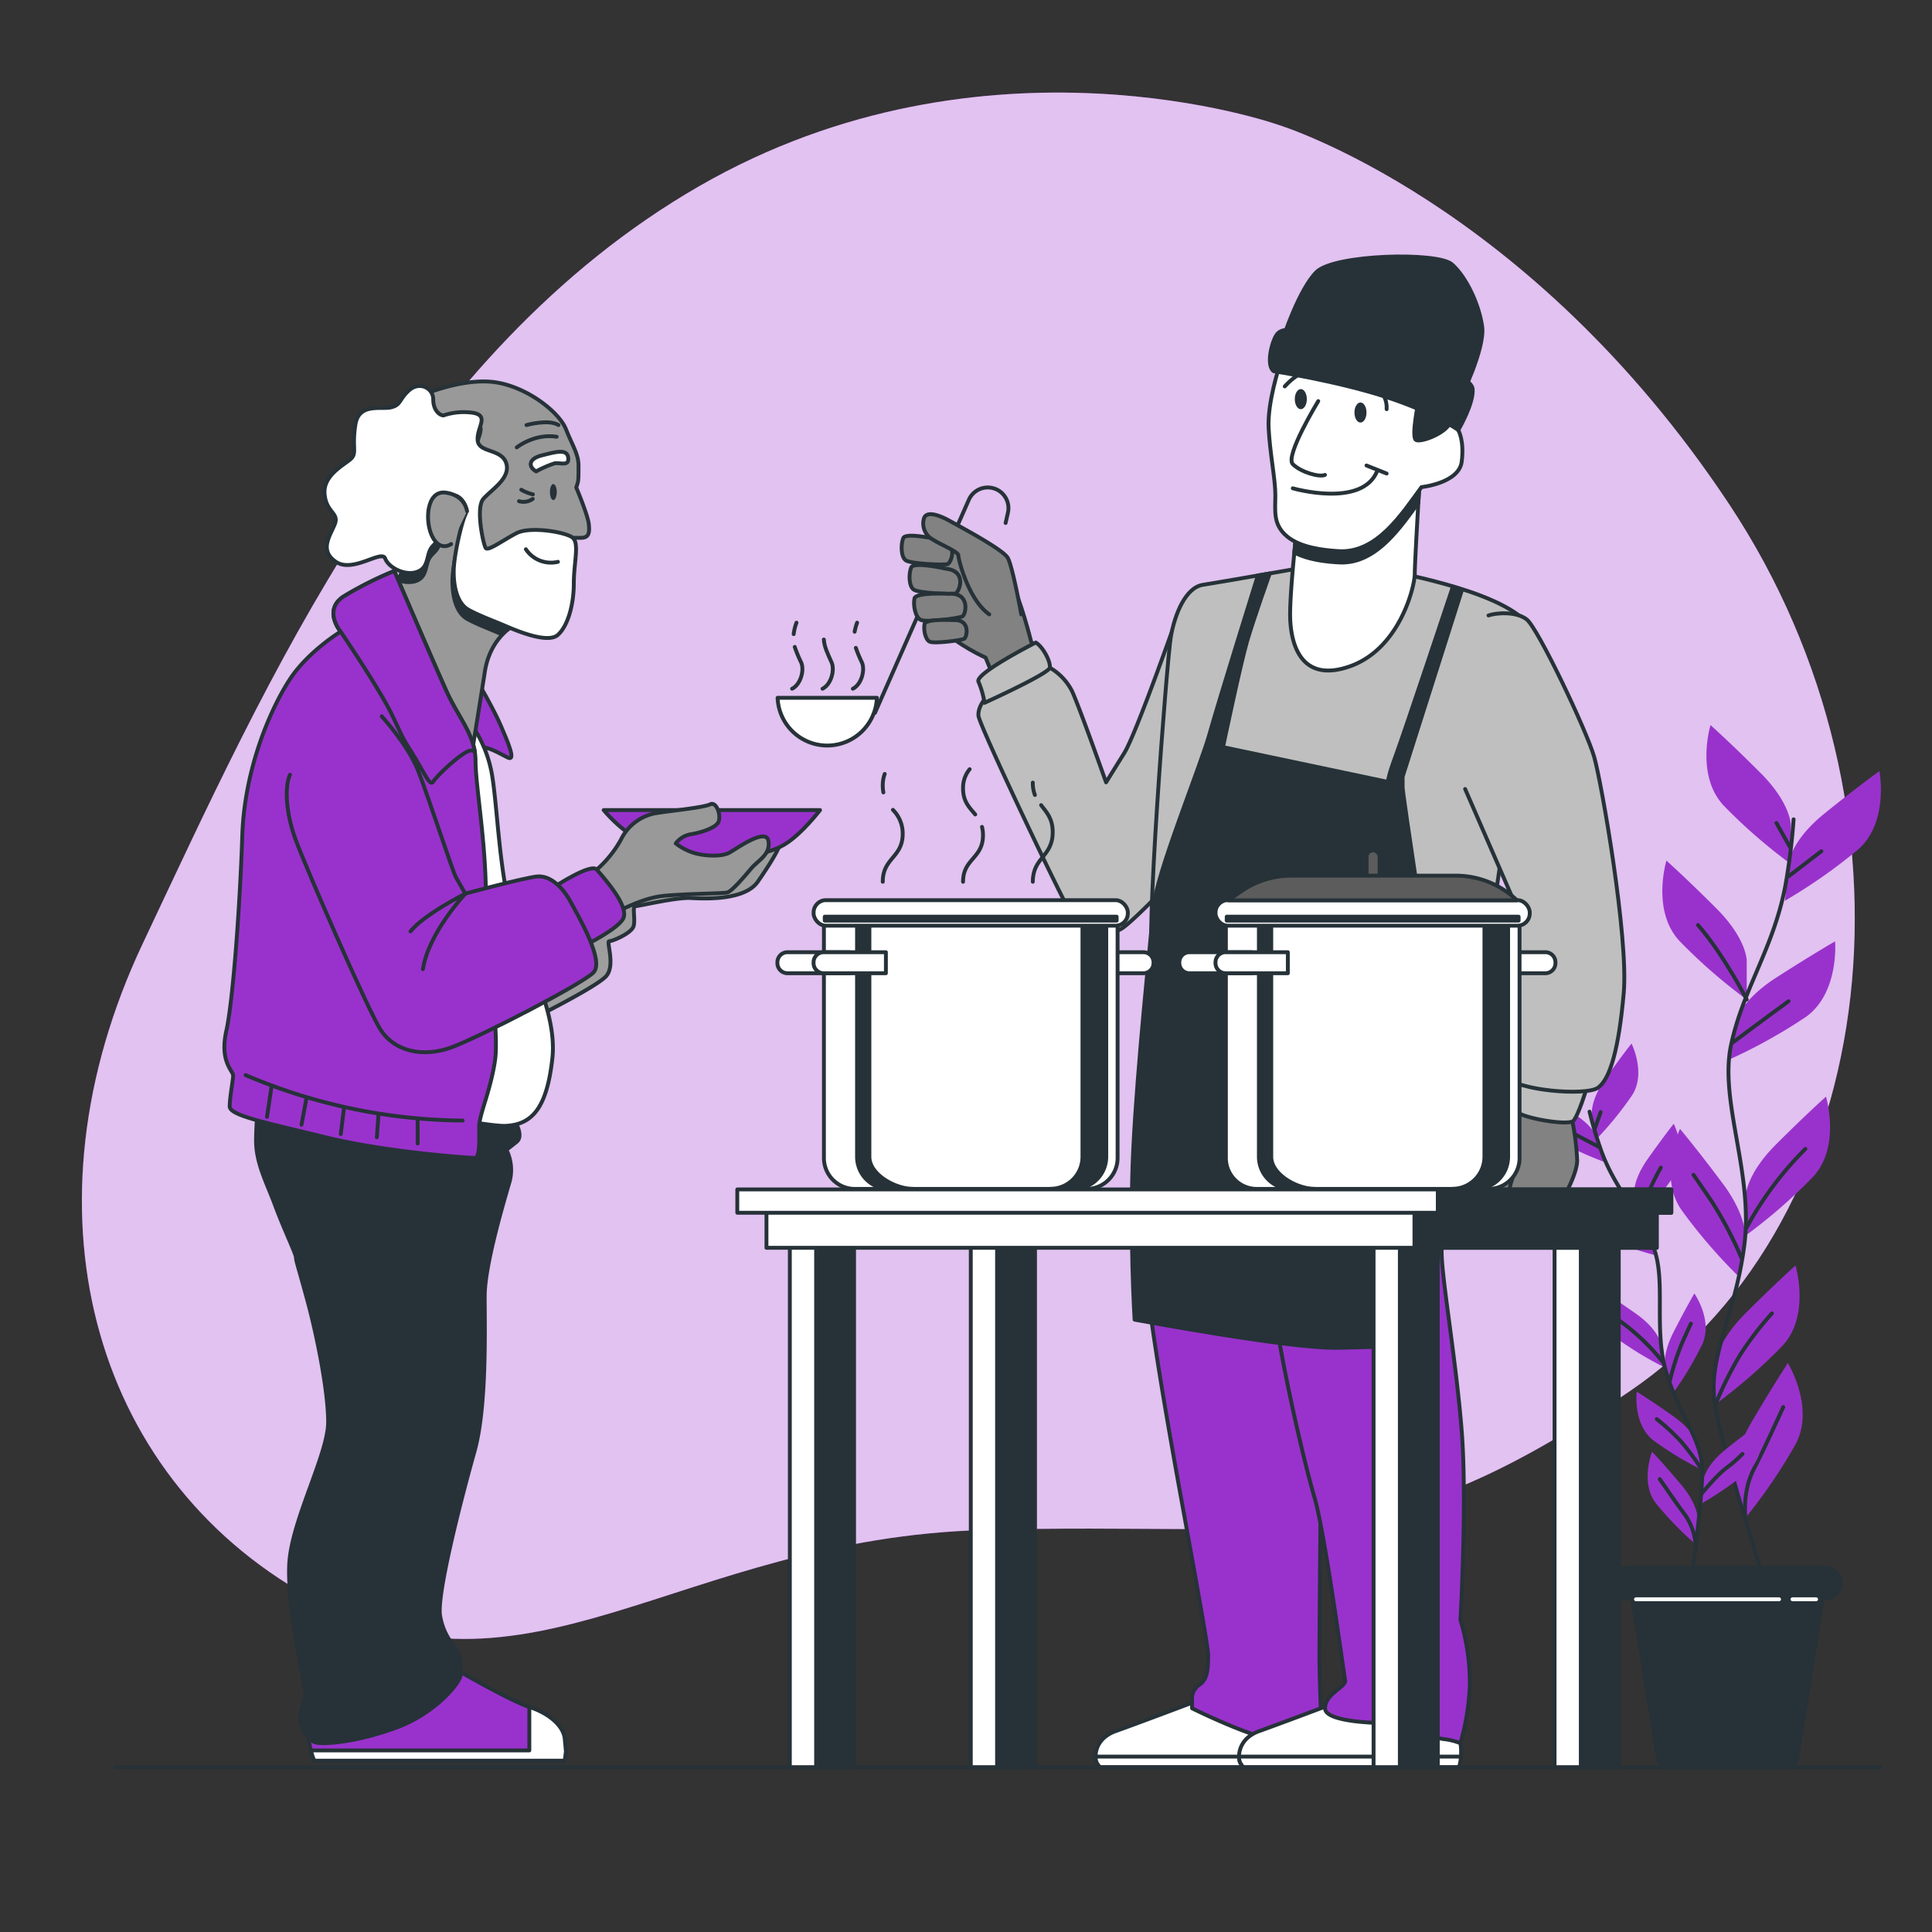 <svg xmlns="http://www.w3.org/2000/svg" viewBox="0 0 500 500"><rect x="0" y="0" width="500" height="500" fill="#333333" stroke="none"/><g id="freepik--background-simple--inject-8"><path d="M330.8,32.3S255.14,5.4,180.87,48.23,69.12,176.09,36.94,244.2s-13.66,137.39,43,169,95.25-15,174.78-17.25S355.69,405,421.68,360.11s77.93-151,25.87-229.56S330.8,32.3,330.8,32.3Z" style="fill:#9932CC"></path><path d="M330.8,32.3S255.14,5.4,180.87,48.23,69.12,176.09,36.94,244.2s-13.66,137.39,43,169,95.25-15,174.78-17.25S355.69,405,421.68,360.11s77.93-151,25.87-229.56S330.8,32.3,330.8,32.3Z" style="fill:#fff;opacity:0.7"></path></g><g id="freepik--Plants--inject-8"><path d="M463.46,213.49s0-5.62-7.86-13.48-12.92-12.36-12.92-12.36-3.93,12.92,3.37,20.79a138.13,138.13,0,0,0,17.41,15.16Z" style="fill:#9932CC"></path><path d="M452.05,248.57s0-5.62-7.86-13.48-12.92-12.36-12.92-12.36-3.93,12.92,3.37,20.78a137.71,137.71,0,0,0,17.41,15.17Z" style="fill:#9932CC"></path><path d="M463,223.06s.59-5.59,9.24-12.58,14.15-10.92,14.15-10.92,2.55,13.26-5.54,20.31a137.74,137.74,0,0,1-18.92,13.24Z" style="fill:#9932CC"></path><path d="M449.18,264.48S450.36,259,459.7,253s15.22-9.38,15.22-9.38,1.13,13.46-7.65,19.62a138.08,138.08,0,0,1-20.21,11.18Z" style="fill:#9932CC"></path><path d="M451.77,309.65s0-5.62,7.87-13.48,12.92-12.36,12.92-12.36,3.93,12.92-3.37,20.78a138.21,138.21,0,0,1-17.42,15.17Z" style="fill:#9932CC"></path><path d="M451.64,320.67s.8-5.56-5.86-14.46-11-14.06-11-14.06-5.72,12.22.39,21a137.64,137.64,0,0,0,15.08,17.49Z" style="fill:#9932CC"></path><path d="M443.89,353.35s0-5.62,7.86-13.48,12.92-12.36,12.92-12.36,3.93,12.92-3.37,20.78a138.64,138.64,0,0,1-17.41,15.17Z" style="fill:#9932CC"></path><path d="M449.14,383s-1.42-5.44,4.19-15,9.37-15.23,9.37-15.23,7.08,11.5,2,21a138.51,138.51,0,0,1-13,19.08Z" style="fill:#9932CC"></path><path d="M464.18,212.05A160.39,160.39,0,0,1,462,229.49c-3.11,16.06-10.88,26.42-14,40.93s5.82,33.19,3.43,51.82-9.64,29-7.57,41.43,12.95,46.1,12.95,46.1" style="fill:none;stroke:#263238;stroke-linecap:round;stroke-linejoin:round"></path><line x1="462.89" y1="226.79" x2="471.37" y2="220.29" style="fill:none;stroke:#263238;stroke-linecap:round;stroke-linejoin:round"></line><line x1="463.29" y1="219.3" x2="459.74" y2="212.99" style="fill:none;stroke:#263238;stroke-linecap:round;stroke-linejoin:round"></line><path d="M448.51,269.75s7.09-5.32,14.38-10.64" style="fill:none;stroke:#263238;stroke-linecap:round;stroke-linejoin:round"></path><path d="M452.05,258.68s-5.91-11.59-12.61-19.28" style="fill:none;stroke:#263238;stroke-linecap:round;stroke-linejoin:round"></path><path d="M452.05,317.64a87.79,87.79,0,0,1,15.18-20.3" style="fill:none;stroke:#263238;stroke-linecap:round;stroke-linejoin:round"></path><path d="M450.67,325.52A98.84,98.84,0,0,0,443,310.94c-4.14-6.11-4.73-6.9-4.73-6.9" style="fill:none;stroke:#263238;stroke-linecap:round;stroke-linejoin:round"></path><path d="M443.89,363.67a93.68,93.68,0,0,1,6.39-12.92,82.5,82.5,0,0,1,8.28-10.84" style="fill:none;stroke:#263238;stroke-linecap:round;stroke-linejoin:round"></path><path d="M451.7,392.75s-.83-6.73,2.13-12.44,6.3-13.21,7.68-16.16" style="fill:none;stroke:#263238;stroke-linecap:round;stroke-linejoin:round"></path><path d="M412,288.53s-.61-3.53,3.47-9.31,6.76-9.15,6.76-9.15,3.87,7.67.14,13.4a87.37,87.37,0,0,1-9.27,11.39Z" style="fill:#9932CC"></path><path d="M422.94,309.28s-.61-3.52,3.46-9.3,6.76-9.15,6.76-9.15,3.87,7.67.15,13.39a87.61,87.61,0,0,1-9.28,11.4Z" style="fill:#9932CC"></path><path d="M413.32,294.47s-1-3.44-7.16-6.88-10.06-5.31-10.06-5.31-.16,8.59,5.68,12.13a88.13,88.13,0,0,0,13.3,6.25Z" style="fill:#9932CC"></path><path d="M426.46,319s-1.33-3.31-7.84-6.09-10.56-4.23-10.56-4.23.74,8.56,6.92,11.47a87.9,87.9,0,0,0,13.88,4.82Z" style="fill:#9932CC"></path><path d="M429.74,347.56s-.61-3.53-6.39-7.6-9.45-6.35-9.45-6.35-1.06,8.53,4.37,12.67a89.21,89.21,0,0,0,12.57,7.62Z" style="fill:#9932CC"></path><path d="M431,354.45s-1.1-3.4,2.11-9.7,5.39-10,5.39-10,4.92,7,2,13.24a87.45,87.45,0,0,1-7.55,12.6Z" style="fill:#9932CC"></path><path d="M440.89,382.86s.41-3.55,5.95-7.95S455.9,368,455.9,368s1.55,8.45-3.64,12.89a88.11,88.11,0,0,1-12.1,8.33Z" style="fill:#9932CC"></path><path d="M439.43,374.1s-.61-3.52-6.4-7.6-9.44-6.34-9.44-6.34-1.06,8.52,4.37,12.66a87.54,87.54,0,0,0,12.57,7.62Z" style="fill:#9932CC"></path><path d="M439.35,393.25s.3-3.57-4.26-9-7.53-8.54-7.53-8.54-3.18,8,1,13.36a88.28,88.28,0,0,0,10.23,10.56Z" style="fill:#9932CC"></path><path d="M411.37,287.7a102,102,0,0,0,3.24,10.7c3.7,9.74,9.69,15.39,13.22,24.15s-.05,21.44,3.47,32.87,9.2,17.13,9.25,25.15-3.12,30.32-3.12,30.32" style="fill:none;stroke:#263238;stroke-linecap:round;stroke-linejoin:round"></path><line x1="413.77" y1="296.8" x2="407.75" y2="293.64" style="fill:none;stroke:#263238;stroke-linecap:round;stroke-linejoin:round"></line><line x1="412.71" y1="292.15" x2="414.25" y2="287.81" style="fill:none;stroke:#263238;stroke-linecap:round;stroke-linejoin:round"></line><path d="M427.46,322.18s-5-2.57-10.18-5.11" style="fill:none;stroke:#263238;stroke-linecap:round;stroke-linejoin:round"></path><path d="M424,315.62a71.73,71.73,0,0,1,5.82-13.45" style="fill:none;stroke:#263238;stroke-linecap:round;stroke-linejoin:round"></path><path d="M430.43,352.6a55.75,55.75,0,0,0-11.72-11.09" style="fill:none;stroke:#263238;stroke-linecap:round;stroke-linejoin:round"></path><path d="M432.15,357.39a63.56,63.56,0,0,1,3.24-10c1.93-4.28,2.22-4.84,2.22-4.84" style="fill:none;stroke:#263238;stroke-linecap:round;stroke-linejoin:round"></path><path d="M440.28,386.66s4-4.89,6.47-6.72a34.42,34.42,0,0,0,4.2-3.66" style="fill:none;stroke:#263238;stroke-linecap:round;stroke-linejoin:round"></path><path d="M440.55,380.57a60.71,60.71,0,0,0-5.41-7.41,52.51,52.51,0,0,0-6.37-5.89" style="fill:none;stroke:#263238;stroke-linecap:round;stroke-linejoin:round"></path><path d="M438.81,399.66a15.29,15.29,0,0,0-2.69-7.57c-2.47-3.27-5.38-7.6-6.57-9.3" style="fill:none;stroke:#263238;stroke-linecap:round;stroke-linejoin:round"></path><path d="M462.64,457.38H431.53a2.45,2.45,0,0,1-2.45-2.45L421.37,407h51.44l-7.72,47.93A2.45,2.45,0,0,1,462.64,457.38Z" style="fill:#263238;stroke:#263238;stroke-linecap:round;stroke-linejoin:round"></path><path d="M472.36,413.71h-51a4,4,0,0,1-4-4h0a4,4,0,0,1,4-4h51a4,4,0,0,1,4,4h0A4,4,0,0,1,472.36,413.71Z" style="fill:#263238;stroke:#263238;stroke-linecap:round;stroke-linejoin:round"></path><line x1="423.39" y1="413.89" x2="460.42" y2="413.89" style="fill:none;stroke:#fff;stroke-linecap:round;stroke-linejoin:round"></line><line x1="463.9" y1="413.89" x2="470" y2="413.89" style="fill:none;stroke:#fff;stroke-linecap:round;stroke-linejoin:round"></line></g><g id="freepik--character-2--inject-8"><path d="M255.57,180.07s-2.6,2.6-2.34,5.2,22.36,49.15,24.7,52.53,9.1,4.42,12.23,2.6,15.34-14.82,15.34-14.82l-.61-66.66s-10.83,31-13.95,36-4.69,7.55-4.69,7.55-7-19.77-8.84-23.67a14.62,14.62,0,0,0-5.72-6Z" style="fill:#bfbfbf;stroke:#263238;stroke-linecap:round;stroke-linejoin:round"></path><path d="M310.28,440s-15.61,5.9-21.51,8-5.55,7.29-4.86,8.33l.7,1h55.86a14.71,14.71,0,0,0-.35-9C338.39,443.15,310.28,440,310.28,440Z" style="fill:#fff;stroke:#263238;stroke-linecap:round;stroke-linejoin:round"></path><path d="M341,454.6H283.55a3.45,3.45,0,0,0,.36,1.74l.7,1h55.86A11.43,11.43,0,0,0,341,454.6Z" style="fill:#fff;stroke:#263238;stroke-linecap:round;stroke-linejoin:round"></path><path d="M298.48,249.54s-3.81,37.82-3.81,57.25,6.94,57.95,9,69.75,9,48.92,9,51.69,0,6.25-2.08,7.64a4.41,4.41,0,0,0-2.08,4.16v2.08s16.65,8.33,23.94,8.68a61.53,61.53,0,0,0,9.71,0s-.69-15.62-.69-22.21.35-53.78.69-61.07,1.74-59.68,3.13-74.25,5.55-39.55,5.55-39.55l-51-8.33Z" style="fill:#9932CC;stroke:#263238;stroke-linecap:round;stroke-linejoin:round"></path><path d="M347.41,440s-15.62,5.9-21.51,8-5.56,7.29-4.86,8.33l.69,1h55.86a14.75,14.75,0,0,0-.34-9C375.51,443.15,347.41,440,347.41,440Z" style="fill:#fff;stroke:#263238;stroke-linecap:round;stroke-linejoin:round"></path><path d="M378.08,454.6H320.67a3.54,3.54,0,0,0,.37,1.74l.69,1h55.86A10.86,10.86,0,0,0,378.08,454.6Z" style="fill:#fff;stroke:#263238;stroke-linecap:round;stroke-linejoin:round"></path><path d="M328.32,254.05s.35,53.09,0,68.7,9,55.17,11.8,64.54,7.63,45.8,8,47.54-5.2,3.47-5.2,7.28,15.26,3.82,15.26,3.82,14.23,4.16,15.62,4.16a17.11,17.11,0,0,1,4.16,1.05,64.12,64.12,0,0,0,2.43-14.92,56.66,56.66,0,0,0-2.43-17s1.74-30.53.35-48.57-5.21-39.9-5.21-46.5,3.82-18.73,5.56-32.27,2.42-33.31,2.42-37.47-52-5.2-52-5.2Z" style="fill:#9932CC;stroke:#263238;stroke-linecap:round;stroke-linejoin:round"></path><path d="M341.51,146.15s-25.68,4.51-30.19,5.2S304,159,303,164.88s-6.94,82.58-4.52,84.66,67.66,9,74.95,9.37,9.72.7,10.41-4.51,11.29-79.68,13.29-86.47c3.46-11.79-27.86-18-35.15-19.7S341.51,146.15,341.51,146.15Z" style="fill:#bfbfbf;stroke:#263238;stroke-linecap:round;stroke-linejoin:round"></path><path d="M376,151.85s-12.65,38-14.73,43.57-2.09,6.93-2.09,6.93l-42.67-9s4.51-21.51,6.24-27.41,5.87-17.53,5.87-17.53l-3.09.53s-10.06,32.27-12.49,40.94S299.18,226.3,298.48,235s-4.16,40.94-5.2,62.46.35,44.06.35,44.06,40.59,7.63,52.74,7.29,19.77-.35,19.77-.35-1-41.29.35-54.47,5.9-37.48,5.9-37.48l11.1-.69.35-1.39-13.53-1S363,205.48,363,203.74V201l15.31-48.19Z" style="fill:#263238;stroke:#263238;stroke-linecap:round;stroke-linejoin:round"></path><path d="M392.22,285.33s-8,11.45-8.59,13.36,1.27,9.87,1.27,12.41,3.18,2.55,3.18,2.55-1.59,4.13.32,5.73,10.18,1.27,11.77-1.6,8-12.72,8-17.5a67.22,67.22,0,0,0-1.59-11.77Z" style="fill:#828282;stroke:#263238;stroke-linecap:round;stroke-linejoin:round"></path><path d="M388.08,313.65s2.55-2.23,2.55-5.09,2.54-7.64,2.54-7.64" style="fill:none;stroke:#263238;stroke-linecap:round;stroke-linejoin:round"></path><path d="M392.86,278c-.32.95-2.55,7.64-.64,9.55s13.68,3.81,14.95,2.54,3.5-8.59,3.5-8.59Z" style="fill:#bfbfbf;stroke:#263238;stroke-linecap:round;stroke-linejoin:round"></path><path d="M379.17,204.19l12.73,29.27s-4.14,41.69-1.91,45.19,20.37,5.09,23.55,2.86,5.41-10.18,6.68-24.5-5.73-54.41-7.64-61.1S398,162.5,395.08,160.28s-8.27-1.6-9.86-1" style="fill:#bfbfbf;stroke:#263238;stroke-linecap:round;stroke-linejoin:round"></path><path d="M266.85,166s-2.87-11.45-5.41-15.91-19.41-10.5-21.32-10.5-1.27,4.14-1.27,8,.63,10.5,4.77,14.95,11.45,7.64,11.45,7.64l2.23,5.41,11.46-6.05Z" style="fill:#828282;stroke:#263238;stroke-linecap:round;stroke-linejoin:round"></path><path d="M260.25,135.34l.6-2.66a5.34,5.34,0,0,0-4.23-6.43h0a5.36,5.36,0,0,0-5.89,3.1l-24.29,55.14" style="fill:none;stroke:#263238;stroke-linecap:round;stroke-linejoin:round"></path><path d="M201.24,180.59a12.86,12.86,0,0,0,25.7,0Z" style="fill:#fff;stroke:#263238;stroke-linecap:round;stroke-linejoin:round"></path><path d="M205.4,164.1a13.28,13.28,0,0,1,.73-2.95" style="fill:none;stroke:#263238;stroke-linecap:round;stroke-linejoin:round"></path><path d="M205,178.24c2.19-1.07,3.24-4.81,2.33-6.82a33.68,33.68,0,0,1-1.65-4" style="fill:none;stroke:#263238;stroke-linecap:round;stroke-linejoin:round"></path><path d="M212.87,178.24c2.2-1.07,3.24-4.81,2.34-6.82-1.11-2.45-1.88-4.09-2-5.91" style="fill:none;stroke:#263238;stroke-linecap:round;stroke-linejoin:round"></path><path d="M221.18,163.49a14.14,14.14,0,0,1,.64-2.34" style="fill:none;stroke:#263238;stroke-linecap:round;stroke-linejoin:round"></path><path d="M220.72,178.24c2.19-1.07,3.24-4.81,2.33-6.82a35.62,35.62,0,0,1-1.56-3.75" style="fill:none;stroke:#263238;stroke-linecap:round;stroke-linejoin:round"></path><path d="M242.66,139.59s-8.27-1.91-8.9-.32-.64,4.78.63,5.73,9.87,1.27,10.82,1S248.4,140.16,242.66,139.59Z" style="fill:#828282;stroke:#263238;stroke-linecap:round;stroke-linejoin:round"></path><path d="M244.72,147.17s-8.27-1.91-8.91-.31-.64,4.77.64,5.72,9.86,1.28,10.82,1S250.46,147.74,244.72,147.17Z" style="fill:#828282;stroke:#263238;stroke-linecap:round;stroke-linejoin:round"></path><path d="M245.5,153.68s-8.48-.48-8.84,1.2.18,4.81,1.6,5.54,9.94-.42,10.82-.9S251.25,153.27,245.5,153.68Z" style="fill:#828282;stroke:#263238;stroke-linecap:round;stroke-linejoin:round"></path><path d="M246.56,160.48s-7-.4-7.29,1,.15,4,1.32,4.58,8.21-.35,8.94-.74S251.31,160.13,246.56,160.48Z" style="fill:#828282;stroke:#263238;stroke-linecap:round;stroke-linejoin:round"></path><path d="M264.3,159s-2.23-12.41-3.5-14.63-12.73-8.28-15-9.55-6-2.86-6.69-.64a4.71,4.71,0,0,0,2.23,5.41c1.91,1.28,6.68,3.18,6.68,4.14s2.55,11.45,8,15.27" style="fill:#828282;stroke:#263238;stroke-linecap:round;stroke-linejoin:round"></path><path d="M268.05,166.29s-15.86,8.06-14.82,10.14a22.89,22.89,0,0,1,1.56,5.46s16.64-7.54,16.9-9.1S269.87,167.33,268.05,166.29Z" style="fill:#bfbfbf;stroke:#263238;stroke-linecap:round;stroke-linejoin:round"></path><path d="M335.61,136.78s-1.73,15.61-1.73,22.2S336,177,349.14,172.52s17-20.82,17-24,1.39-26.37,1.39-26.37-9.37,10.07-17,12.49A47.8,47.8,0,0,1,335.61,136.78Z" style="fill:#fff;stroke:#263238;stroke-linecap:round;stroke-linejoin:round"></path><path d="M350.53,134.69a47.8,47.8,0,0,1-14.92,2.09s-.29,2.64-.64,6.2c3.39,1.82,8,2.39,11.53,2.58,9.32.53,15.6-8.56,20.57-15.46.26-4.43.46-7.9.46-7.9S358.16,132.27,350.53,134.69Z" style="fill:#263238;stroke:#263238;stroke-linecap:round;stroke-linejoin:round"></path><path d="M332.11,87.41s4.05-12.43,8.58-17,31.35-5.28,35.06-2,7,10.29,7.83,16.06-5.77,19-5.77,19Z" style="fill:#263238;stroke:#263238;stroke-linecap:round;stroke-linejoin:round"></path><path d="M331.1,94.79s-3.12,9.37-2.78,16,1.74,13.19,1.74,17.35-.69,7.64,3.12,10.76c3.38,2.76,9.12,3.5,13.32,3.74,9.83.55,16.28-9.6,21.38-16.58,0,0,9.71-1,10.41-6.59s-.89-8.13-.89-8.13l.41-7.83S345.33,87.51,331.1,94.79Z" style="fill:#fff;stroke:#263238;stroke-linecap:round;stroke-linejoin:round"></path><path d="M367.19,103.47s-2.09,9.71-.7,10.41,8.68-2.09,9-5.21S372,103.12,367.19,103.47Z" style="fill:#263238;stroke:#263238;stroke-linecap:round;stroke-linejoin:round"></path><path d="M329.61,96.06s16.07,2.47,28.84,6.59,18.95,8.65,18.95,8.65,4.12-7,3.71-10.71S363,90.29,348.56,87.41s-16.89-2.48-18.12-.83S327.55,94.41,329.61,96.06Z" style="fill:#263238;stroke:#263238;stroke-linecap:round;stroke-linejoin:round"></path><path d="M341.16,103.81s-8.67,14.23-6.59,16.31,6.94,3.47,8.33,2.78" style="fill:none;stroke:#263238;stroke-linecap:round;stroke-linejoin:round"></path><path d="M334.57,126.37s18,5.2,21.86-4.51" style="fill:none;stroke:#263238;stroke-linecap:round;stroke-linejoin:round"></path><line x1="353.65" y1="120.47" x2="358.86" y2="122.55" style="fill:none;stroke:#263238;stroke-linecap:round;stroke-linejoin:round"></line><ellipse cx="352.09" cy="106.76" rx="1.56" ry="2.6" style="fill:#263238"></ellipse><path d="M338.21,103.29c0,1.44-.7,2.61-1.56,2.61s-1.56-1.17-1.56-2.61.7-2.6,1.56-2.6S338.21,101.86,338.21,103.29Z" style="fill:#263238"></path><path d="M350.53,98.61s8.67.35,8.33,7.29" style="fill:none;stroke:#263238;stroke-linecap:round;stroke-linejoin:round"></path><path d="M339.08,96.53S337,95.14,332.49,100" style="fill:none;stroke:#263238;stroke-linecap:round;stroke-linejoin:round"></path></g><g id="freepik--Table--inject-8"><rect x="204.41" y="316.13" width="9.82" height="141.26" style="fill:#fff;stroke:#263238;stroke-linecap:round;stroke-linejoin:round"></rect><rect x="211.21" y="316.13" width="9.82" height="141.26" style="fill:#263238;stroke:#263238;stroke-linecap:round;stroke-linejoin:round"></rect><rect x="251.24" y="316.13" width="9.82" height="141.26" style="fill:#fff;stroke:#263238;stroke-linecap:round;stroke-linejoin:round"></rect><rect x="258.04" y="316.13" width="9.82" height="141.26" style="fill:#263238;stroke:#263238;stroke-linecap:round;stroke-linejoin:round"></rect><rect x="355.48" y="316.13" width="9.82" height="141.26" style="fill:#fff;stroke:#263238;stroke-linecap:round;stroke-linejoin:round"></rect><rect x="362.28" y="316.13" width="9.82" height="141.26" style="fill:#263238;stroke:#263238;stroke-linecap:round;stroke-linejoin:round"></rect><rect x="402.32" y="316.13" width="9.82" height="141.26" style="fill:#fff;stroke:#263238;stroke-linecap:round;stroke-linejoin:round"></rect><rect x="409.11" y="316.13" width="9.82" height="141.26" style="fill:#263238;stroke:#263238;stroke-linecap:round;stroke-linejoin:round"></rect><rect x="198.36" y="310.84" width="230.39" height="12.09" style="fill:#fff;stroke:#263238;stroke-linecap:round;stroke-linejoin:round"></rect><rect x="366.06" y="310.84" width="62.7" height="12.09" style="fill:#263238;stroke:#263238;stroke-linecap:round;stroke-linejoin:round"></rect><rect x="190.81" y="307.82" width="241.72" height="6.04" style="fill:#fff;stroke:#263238;stroke-linecap:round;stroke-linejoin:round"></rect><rect x="372.1" y="307.82" width="60.43" height="6.04" style="fill:#263238;stroke:#263238;stroke-linecap:round;stroke-linejoin:round"></rect><path d="M282.42,246.43h16.1a0,0,0,0,1,0,0v5.44a0,0,0,0,1,0,0h-16.1a2.62,2.62,0,0,1-2.62-2.62V249A2.62,2.62,0,0,1,282.42,246.43Z" transform="translate(578.33 498.3) rotate(180)" style="fill:#fff;stroke:#263238;stroke-linecap:round;stroke-linejoin:round"></path><path d="M213.23,235.61h76a0,0,0,0,1,0,0v64.08a8,8,0,0,1-8,8h-60a8,8,0,0,1-8-8V235.61A0,0,0,0,1,213.23,235.61Z" style="fill:#fff;stroke:#263238;stroke-linecap:round;stroke-linejoin:round"></path><path d="M280.14,235.61v63.76a8.3,8.3,0,0,1-8.3,8.3H278a8.31,8.31,0,0,0,8.3-8.3V235.61Z" style="fill:#263238;stroke:#263238;stroke-linecap:round;stroke-linejoin:round"></path><path d="M225,235.61v63.76c0,4.58,6.65,8.3,11.23,8.3h-6.12a8.31,8.31,0,0,1-8.31-8.3V235.61Z" style="fill:#263238;stroke:#263238;stroke-linecap:round;stroke-linejoin:round"></path><rect x="210.56" y="232.96" width="81.32" height="6.61" rx="3.18" style="fill:#fff;stroke:#263238;stroke-linecap:round;stroke-linejoin:round"></rect><path d="M203.81,246.43h16.1a0,0,0,0,1,0,0v5.44a0,0,0,0,1,0,0h-16.1a2.62,2.62,0,0,1-2.62-2.62V249A2.62,2.62,0,0,1,203.81,246.43Z" style="fill:#fff;stroke:#263238;stroke-linecap:round;stroke-linejoin:round"></path><path d="M213.17,246.43h16.1a0,0,0,0,1,0,0v5.44a0,0,0,0,1,0,0h-16.1a2.62,2.62,0,0,1-2.62-2.62V249A2.62,2.62,0,0,1,213.17,246.43Z" style="fill:#fff;stroke:#263238;stroke-linecap:round;stroke-linejoin:round"></path><rect x="213.44" y="237.24" width="75.55" height="1.02" style="fill:#263238;stroke:#263238;stroke-linecap:round;stroke-linejoin:round"></rect><path d="M252.39,210.78c-1.45-1.77-3.15-3.25-3.15-6.71a7.55,7.55,0,0,1,1.71-5" style="fill:none;stroke:#263238;stroke-linecap:round;stroke-linejoin:round"></path><path d="M249.24,228.2c0-6,5.16-6,5.16-12.06a8.59,8.59,0,0,0-.26-2.14" style="fill:none;stroke:#263238;stroke-linecap:round;stroke-linejoin:round"></path><path d="M267.83,205.74a8.72,8.72,0,0,1-.54-3.2" style="fill:none;stroke:#263238;stroke-linecap:round;stroke-linejoin:round"></path><path d="M267.29,228.2c0-6.41,5.15-6.41,5.15-12.83,0-3.58-1.6-5.16-3-7" style="fill:none;stroke:#263238;stroke-linecap:round;stroke-linejoin:round"></path><path d="M228.62,205.07a9.46,9.46,0,0,1-.16-1.77,8.41,8.41,0,0,1,.5-3" style="fill:none;stroke:#263238;stroke-linecap:round;stroke-linejoin:round"></path><path d="M228.46,228.2c0-6.22,5.16-6.22,5.16-12.44a8.67,8.67,0,0,0-2.53-6.17" style="fill:none;stroke:#263238;stroke-linecap:round;stroke-linejoin:round"></path><path d="M386.44,246.43h16.1a0,0,0,0,1,0,0v5.44a0,0,0,0,1,0,0h-16.1a2.62,2.62,0,0,1-2.62-2.62V249A2.62,2.62,0,0,1,386.44,246.43Z" transform="translate(786.37 498.3) rotate(180)" style="fill:#fff;stroke:#263238;stroke-linecap:round;stroke-linejoin:round"></path><path d="M317.26,235.61h76a0,0,0,0,1,0,0v64.08a8,8,0,0,1-8,8h-60a8,8,0,0,1-8-8V235.61A0,0,0,0,1,317.26,235.61Z" style="fill:#fff;stroke:#263238;stroke-linecap:round;stroke-linejoin:round"></path><path d="M384.17,235.61v63.76a8.31,8.31,0,0,1-8.31,8.3H382a8.3,8.3,0,0,0,8.3-8.3V235.61Z" style="fill:#263238;stroke:#263238;stroke-linecap:round;stroke-linejoin:round"></path><path d="M329,235.61v63.76c0,4.58,6.64,8.3,11.23,8.3h-6.13a8.31,8.31,0,0,1-8.3-8.3V235.61Z" style="fill:#263238;stroke:#263238;stroke-linecap:round;stroke-linejoin:round"></path><rect x="314.58" y="232.96" width="81.32" height="6.61" rx="3.18" style="fill:#fff;stroke:#263238;stroke-linecap:round;stroke-linejoin:round"></rect><path d="M307.83,246.43h16.1a0,0,0,0,1,0,0v5.44a0,0,0,0,1,0,0h-16.1a2.62,2.62,0,0,1-2.62-2.62V249A2.62,2.62,0,0,1,307.83,246.43Z" style="fill:#fff;stroke:#263238;stroke-linecap:round;stroke-linejoin:round"></path><path d="M317.19,246.43h16.1a0,0,0,0,1,0,0v5.44a0,0,0,0,1,0,0h-16.1a2.62,2.62,0,0,1-2.62-2.62V249A2.62,2.62,0,0,1,317.19,246.43Z" style="fill:#fff;stroke:#263238;stroke-linecap:round;stroke-linejoin:round"></path><rect x="317.47" y="237.24" width="75.55" height="1.02" style="fill:#263238;stroke:#263238;stroke-linecap:round;stroke-linejoin:round"></rect><rect x="353.68" y="220.08" width="3.36" height="7.85" rx="1.62" style="fill:#5c5c5c;stroke:#263238;stroke-linecap:round;stroke-linejoin:round"></rect><path d="M317.88,233l3.24-2.26a22.78,22.78,0,0,1,13.06-4.12h42.6A22.78,22.78,0,0,1,392.59,233H317.88Z" style="fill:#5c5c5c;stroke:#263238;stroke-linecap:round;stroke-linejoin:round"></path></g><g id="freepik--character-1--inject-8"><path d="M123.66,176.49s4.15,7.11,5.92,11.25,4.15,9.48,1.78,8.29-4.74-2.66-6.81-2.66-2.66,2.37-3.55.59S123.66,176.49,123.66,176.49Z" style="fill:#9932CC;stroke:#263238;stroke-linecap:round;stroke-linejoin:round"></path><path d="M117.45,431.71S131.66,440,137,441.78s8.88,5,9.17,8.29l.3,3.25-.3,2.37H81.32a20.42,20.42,0,0,1-1.48-7.7c0-4.44,2.37-5.33,3.56-8S113,429.64,113,429.64Z" style="fill:#9932CC;stroke:#263238;stroke-linecap:round;stroke-linejoin:round"></path><path d="M80.46,453a17.62,17.62,0,0,0,.86,2.66h64.84l.3-2.37-.3-3.25c-.29-3.26-3.84-6.52-9.17-8.29V453Z" style="fill:#fff;stroke:#263238;stroke-linecap:round;stroke-linejoin:round"></path><path d="M133.43,290.48s2.08,3.55.3,5-2.67,2.08-2.67,2.08a11.72,11.72,0,0,1,.89,8c-1.18,4.15-6.51,21.61-6.51,29.9s.59,28.72-2.67,40.27-9.77,36.71-8.88,42.34,4.15,8.29,4.74,9.77a17.38,17.38,0,0,1,.59,5.63c0,1.77-6.22,9.77-16.58,13.61s-19,4.45-21,3.85-4.14-4.14-3.85-7.1S79,440.3,79,438.22s-4.74-22.2-4.15-33.45,10.07-28.43,10.07-36.72-3-22.79-5.33-31.38-3-10.36-3-11.25-3.26-7.7-5.33-13.33-5-10.95-5-16.87a91.28,91.28,0,0,1,.89-11.84l2.67-6.81s61.28,8.58,62.17,8.58S133.43,290.48,133.43,290.48Z" style="fill:#263238;stroke:#263238;stroke-linecap:round;stroke-linejoin:round"></path><path d="M138.66,263.23s15.63-7.81,18.17-10.56,0-9.08.84-9.08,5.91-2.11,6.34-4-.43-5.07.42-5.07,10.56-2.32,14.36-2.11,13.94.63,17.32-4.22S202,219.1,202,217.83s-1-1.63-3.15-.18-19.87,1.87-24.73,1.87-6.75-.64-8.87,1-10.13,9.72-11.19,9.72-4.43-.42-6.33,1.69a8.13,8.13,0,0,0-5.07-1.27c-2.54.42-14.15,6.76-14.15,6.76Z" style="fill:#9e9e9e;stroke:#263238;stroke-linecap:round;stroke-linejoin:round"></path><path d="M123.07,189.22a13.51,13.51,0,0,1,.72,1.16,32.49,32.49,0,0,1,3.72,11.28c1.19,8,1.78,22.8,4.44,33.16s12.44,26.05,11,39.08-5.33,17.17-12.14,17.47-54.48-9.77-61.58-11.84-8.59-.89-8-7.7,8-31.39,8.29-40.27-6.22-28.42,3-42.63,19.25-23.69,24.87-22.5S119.22,178.86,123.07,189.22Z" style="fill:#fff;stroke:#263238;stroke-linecap:round;stroke-linejoin:round"></path><path d="M109.45,102.18s10.36-4.44,18.65-3.26,16.58,7.7,18.36,12.14,3.26,6.51,3.26,9.47,0,3.85-.3,4.74l-.29.89s3,7.11,3.25,9.47,0,3.56-2.07,3.56h-2.07s-2.67,17.76-5,19.83-9.47,2.37-9.47,2.37-6.81,3-8.29,12.44-3.26,20.43-3.26,20.43-15.1-27.54-16.87-33.46-2.67-10.07-2.67-10.07a21.19,21.19,0,0,0,3-9.17c.3-5-6.22-15.7-4.44-25.76S109.45,102.18,109.45,102.18Z" style="fill:#999;stroke:#263238;stroke-linecap:round;stroke-linejoin:round"></path><path d="M143.2,159c1.84-1.6,3.85-12.63,4.67-17.51-1.93-1.47-10.92-2.89-14.44-1.14s-7.4,4.74-8,3.85S122,130,124.05,127.64s7.11-2.38,5.92-6.23-6.31-1.76-6.6-5,3-6.22-.89-7.1a16.32,16.32,0,0,0-8,.59c-.88,0-2.66-1.19-2.66-4.15a3.44,3.44,0,0,0-2.68-3.36c-1.31.85-6.43,4.67-8,13.43-1.78,10.06,4.74,20.72,4.44,25.76a21,21,0,0,1-2.57,8.5,6.79,6.79,0,0,0,4.35.38c3-.89,2.66-3.55,3.55-5.63s3.85-2.66,2.37-6.51,2.37-8,4.14-7.7,3.56,3.26,2.67,5-3,10.36-3,14.8,1.18,8.29,3.85,9.77,6.37,2.81,9,4a13,13,0,0,1,3.69-2.78S140.84,161.1,143.2,159Z" style="fill:#263238;stroke:#263238;stroke-linecap:round;stroke-linejoin:round"></path><path d="M144.09,127.34c0,1.15-.4,2.08-.89,2.08s-.88-.93-.88-2.08.39-2.07.88-2.07S144.09,126.2,144.09,127.34Z" style="fill:#263238"></path><path d="M138.76,122a26.7,26.7,0,0,1,4.74-2.08c1.48-.29,3.85.89,3.55-1.48s-3.25-1.48-6.81-.59S136.69,120.83,138.76,122Z" style="fill:#fff;stroke:#263238;stroke-linecap:round;stroke-linejoin:round"></path><path d="M134.91,126.75a11,11,0,0,0,3,1.19" style="fill:none;stroke:#263238;stroke-linecap:round;stroke-linejoin:round"></path><path d="M137.87,129.12a4.11,4.11,0,0,1-3.55.59" style="fill:none;stroke:#263238;stroke-linecap:round;stroke-linejoin:round"></path><path d="M133.74,115.78s4.59-3.67,10.33-2.75" style="fill:none;stroke:#263238;stroke-linecap:round;stroke-linejoin:round"></path><path d="M136.26,110s5.74-1.6,8.27,0" style="fill:none;stroke:#263238;stroke-linecap:round;stroke-linejoin:round"></path><path d="M114.78,107.51c-.89,0-2.66-1.19-2.66-4.15s-3.56-4.73-6.22-2.37-2.07,3.85-4.74,4.44-8.29-1.18-9.18,4.45.3,7.1-.89,8.58-7.4,4.15-7.1,9.18,3.85,5,2.66,8-4.14,6.81.3,9.77,11.84-3.25,12.73-.88,5,4.44,8,3.55,2.67-3.55,3.56-5.63,3.85-2.66,2.37-6.51,2.36-8,4.14-7.7,3.55,3.26,2.67,5-3,10.36-3,14.8,1.18,8.29,3.84,9.77,6.81,3,9.48,4.15,10.95,4.73,13.62,2.36,4.14-8,4.14-13.32,1.48-10.36-.29-11.84-11-3-14.51-1.19-7.4,4.74-8,3.85-2.67-10.36-.6-12.73,7.11-5.33,5.92-9.18-7.1-2.66-7.4-5.92,3-6.22-.89-7.1A16.29,16.29,0,0,0,114.78,107.51Z" style="fill:#fff;stroke:#263238;stroke-linecap:round;stroke-linejoin:round"></path><path d="M136.1,142.15a7.79,7.79,0,0,0,8.29,3.25" style="fill:none;stroke:#263238;stroke-linecap:round;stroke-linejoin:round"></path><path d="M120.88,132.31s-.46-4.13-5.51-4.82-5.51,7.57-3.44,11.48,4.82,1.83,4.82,1.83" style="fill:#999;stroke:#263238;stroke-linecap:round;stroke-linejoin:round"></path><path d="M102.05,147.77s10.66,24.87,13.62,31.39,7.4,11.25,7.4,17.76,2.67,20.73,2.67,34.94,3.55,34.64,2.36,42.63S124,288.41,124,291.67s.29,8-1.19,8-22.79-1.48-38.49-5.33-24.87-5.63-24.87-8,.89-6.81.89-8-3.55-3.55-1.77-11.54,3.55-32.87,4.14-50.63,7.7-33.46,12.44-40.57,13-12.13,13-12.13-4.73-5.63.89-9.18A94.28,94.28,0,0,1,102.05,147.77Z" style="fill:#9932CC;stroke:#263238;stroke-linecap:round;stroke-linejoin:round"></path><path d="M63.56,278.23A145.63,145.63,0,0,0,119.73,290" style="fill:none;stroke:#263238;stroke-linecap:round;stroke-linejoin:round"></path><line x1="70.31" y1="280.91" x2="69.1" y2="289.04" style="fill:none;stroke:#263238;stroke-linecap:round;stroke-linejoin:round"></line><line x1="79.25" y1="284.57" x2="78.03" y2="291.07" style="fill:none;stroke:#263238;stroke-linecap:round;stroke-linejoin:round"></line><line x1="89" y1="287" x2="88.19" y2="293.5" style="fill:none;stroke:#263238;stroke-linecap:round;stroke-linejoin:round"></line><line x1="97.94" y1="288.63" x2="97.53" y2="294.32" style="fill:none;stroke:#263238;stroke-linecap:round;stroke-linejoin:round"></line><line x1="108.09" y1="289.85" x2="108.09" y2="295.94" style="fill:none;stroke:#263238;stroke-linecap:round;stroke-linejoin:round"></line><path d="M115.67,179.16c-3-6.52-13.62-31.39-13.62-31.39a94.28,94.28,0,0,0-13,6.52c-5.62,3.55-.89,9.18-.89,9.18s10.07,14.8,13.33,21.61,2.37,5.33,5.33,10.07,4.44,8.58,5.33,7.1,8.29-8.59,10.06-8c.21.07.43.13.67.19C121.93,189.14,118.24,184.82,115.67,179.16Z" style="fill:#9932CC;stroke:#263238;stroke-linecap:round;stroke-linejoin:round"></path><path d="M156.23,209.65h56s-4.74,6.22-9.18,8.89-10.36,3-10.36,3H177.84S166,221.2,156.23,209.65Z" style="fill:#9932CC;stroke:#263238;stroke-linecap:round;stroke-linejoin:round"></path><path d="M154.45,225.05a29.12,29.12,0,0,0,6.22-7.7,12.52,12.52,0,0,1,8.59-6.81c3-.59,12.73-1.48,14.51-2.37s3,3.26,2.07,4.74-4.74,2.66-7.11,3a6.24,6.24,0,0,0-3.85,2.37,15.12,15.12,0,0,0,4.44,2.37c2.67.89,7.41,1.18,9.48,0s9.47-6.52,10.07-3-2.67,5-4.45,7.1-5,5.92-6.21,6.22-10.66.3-16.58.89-13,4.74-13,4.74l-5.33-11.55Z" style="fill:#999;stroke:#263238;stroke-linecap:round;stroke-linejoin:round"></path><path d="M143.5,229.49s9.47-6.22,10.95-4.44,8.59,9.47,6.81,12.73-13.32,8.59-13.32,8.59Z" style="fill:#9932CC;stroke:#263238;stroke-linecap:round;stroke-linejoin:round"></path><path d="M98.79,185.38s6.81,7.4,9.48,14.21,8.88,26,9.77,27.53,2.37,4.15,2.37,4.15,15.39-4.15,18.65-4.44,6.51,2.66,8.58,6.51,8.89,15.39,5.93,18.36S124.85,268,117.15,270.94s-15.4,1.18-19-5-18.65-40.56-21.61-48.56-2.67-14.51-1.48-16.88" style="fill:#9932CC;stroke:#263238;stroke-linecap:round;stroke-linejoin:round"></path><path d="M109.45,250.81c1.48-9.48,11-19.54,11-19.54s-10.66,5.33-14.22,9.77" style="fill:none;stroke:#263238;stroke-linecap:round;stroke-linejoin:round"></path></g><g id="freepik--Floor--inject-8"><line x1="29.99" y1="457.38" x2="486.65" y2="457.38" style="fill:none;stroke:#263238;stroke-linecap:round;stroke-linejoin:round"></line></g></svg>